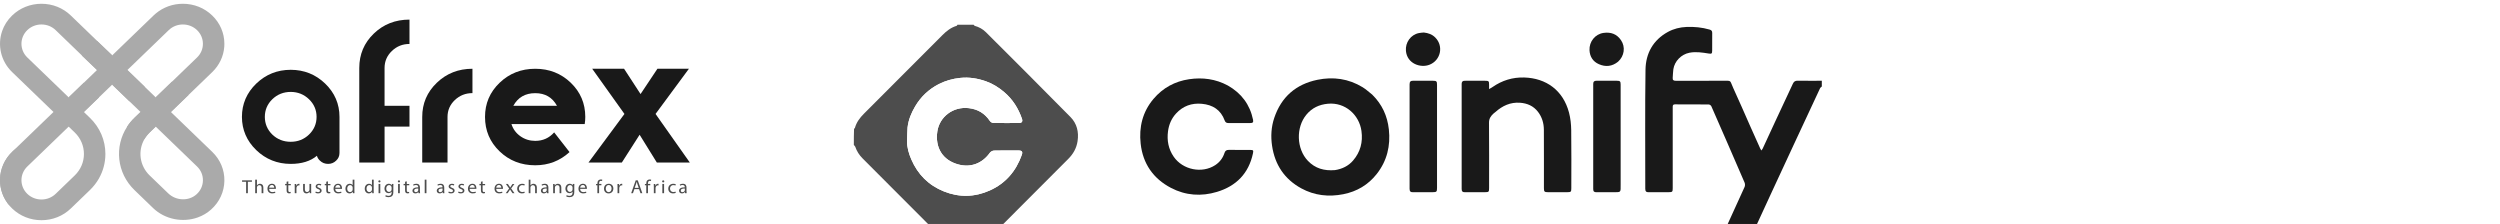 <svg width="413" height="37" viewBox="0 0 413 37" fill="none" xmlns="http://www.w3.org/2000/svg">
<g clip-path="url(#clip0_6945_9487)">
<path d="M28.229 18.501L35.061 11.912C36.235 10.777 36.929 9.31 37.05 7.726C37.061 7.565 37.067 7.398 37.067 7.233C37.067 5.469 36.354 3.807 35.059 2.562C33.769 1.31 32.045 0.623 30.21 0.623C28.546 0.623 26.973 1.191 25.729 2.234C25.726 2.241 25.721 2.241 25.721 2.241C25.6 2.34 25.479 2.45 25.366 2.559L18.531 9.151L12.461 3.297L11.699 2.562C10.409 1.31 8.685 0.623 6.849 0.623C5.02 0.623 3.301 1.31 2.006 2.559C1.225 3.312 0.672 4.201 0.35 5.143C0.35 5.146 0.35 5.146 0.35 5.146C-0.44 7.444 0.113 10.08 2.006 11.91L8.838 18.499L2.006 25.088C-0.55 27.553 -0.665 31.492 1.67 34.088C1.673 34.091 1.673 34.096 1.673 34.096C1.78 34.215 1.889 34.329 2.006 34.441C3.299 35.688 5.02 36.377 6.852 36.377C8.681 36.377 10.405 35.69 11.699 34.441L14.848 31.404C15.453 30.82 15.957 30.166 16.358 29.462C16.358 29.459 16.358 29.459 16.358 29.455C17.046 28.234 17.411 26.863 17.411 25.433C17.411 23.176 16.503 21.057 14.848 19.46L14.262 18.895L13.858 18.505C13.855 18.502 13.85 18.498 13.85 18.498L18.529 13.985L23.215 18.501L22.214 19.461C21.739 19.92 21.331 20.416 20.995 20.942C18.872 24.2 19.279 28.57 22.219 31.404L25.278 34.359C27.267 36.277 30.221 36.807 32.696 35.911C33.493 35.624 34.239 35.186 34.888 34.601C36.263 33.362 37.036 31.683 37.068 29.876C37.101 28.067 36.388 26.369 35.061 25.088L28.229 18.501ZM13.866 25.435C13.866 26.775 13.324 28.037 12.342 28.987L9.193 32.024C8.565 32.626 7.735 32.958 6.852 32.958C5.966 32.958 5.136 32.626 4.512 32.024C3.222 30.78 3.222 28.751 4.512 27.507L11.344 20.918L12.34 21.878C13.327 22.83 13.866 24.09 13.866 25.435ZM11.344 16.082L4.512 9.493C3.222 8.249 3.222 6.22 4.512 4.976C5.136 4.374 5.965 4.043 6.848 4.043C7.734 4.043 8.567 4.374 9.191 4.976L16.023 11.568L11.344 16.082ZM21.042 11.57L27.874 4.978C28.498 4.376 29.327 4.044 30.21 4.044C31.096 4.044 31.926 4.376 32.553 4.978C33.178 5.583 33.521 6.383 33.521 7.235C33.521 8.089 33.178 8.89 32.553 9.495L25.721 16.084L21.042 11.57ZM32.465 32.102C31.181 33.261 29.079 33.189 27.789 31.94L24.725 28.986C23.041 27.362 22.753 24.89 23.864 22.978C24.087 22.585 24.375 22.216 24.722 21.88L25.723 20.916L32.555 27.505C33.196 28.124 33.54 28.945 33.523 29.816C33.508 30.693 33.131 31.504 32.465 32.102Z" fill="#AAAAAA"/>
<path d="M11.344 16.082L13.85 18.501L16.359 16.082L13.867 13.65L11.344 16.082Z" fill="#AAAAAA"/>
<path d="M16.003 6.735L13.518 9.173L16.046 11.57L18.531 9.132L16.003 6.735Z" fill="#AAAAAA"/>
<path d="M21.04 11.567L18.533 13.985L21.395 16.745L23.902 14.327L21.04 11.567Z" fill="#AAAAAA"/>
<path d="M25.72 16.082L28.227 18.501L31.139 15.693L28.43 13.47L25.72 16.082Z" fill="#AAAAAA"/>
<path d="M25.721 20.918L24.721 21.881C24.374 22.216 24.086 22.586 23.863 22.979L20.994 20.942C21.33 20.416 21.739 19.92 22.213 19.461L23.214 18.501L25.721 20.918Z" fill="#AAAAAA"/>
<path d="M1.67 34.088C-0.663 31.494 -0.55 27.555 2.006 25.088L2.68 24.439C-1.256 28.987 1.563 33.907 1.67 34.088Z" fill="#AAAAAA"/>
<path d="M53.72 13.812C52.151 12.299 50.234 11.531 48.026 11.531C45.816 11.531 43.901 12.299 42.332 13.812C40.763 15.325 39.967 17.172 39.967 19.303C39.967 21.435 40.763 23.282 42.33 24.794C43.9 26.307 45.814 27.075 48.024 27.075C49.846 27.075 51.3 26.623 52.355 25.731C52.435 26.04 52.603 26.31 52.854 26.539C53.222 26.895 53.665 27.075 54.211 27.075C54.715 27.075 55.158 26.895 55.523 26.544C55.894 26.204 56.083 25.777 56.083 25.269V19.303C56.083 17.172 55.287 15.324 53.72 13.812ZM48.024 23.424C46.841 23.424 45.82 23.023 44.99 22.231C44.167 21.43 43.751 20.444 43.751 19.305C43.751 18.174 44.167 17.192 44.99 16.392C45.82 15.591 46.842 15.185 48.024 15.185C49.197 15.185 50.214 15.591 51.045 16.392C51.876 17.192 52.298 18.174 52.298 19.305C52.298 20.446 51.876 21.43 51.045 22.231C50.224 23.023 49.206 23.424 48.024 23.424Z" fill="#191919"/>
<path d="M67.647 20.915H63.531V26.856H59.352V11.231C59.352 8.984 60.151 7.091 61.751 5.55C63.349 4.01 65.316 3.239 67.647 3.239V7.262C66.512 7.262 65.543 7.65 64.737 8.424C63.932 9.198 63.529 10.131 63.529 11.225V17.482H67.646V20.915H67.647Z" fill="#191919"/>
<path d="M78.049 15.382C76.914 15.382 75.945 15.764 75.139 16.529C74.334 17.294 73.931 18.221 73.931 19.315V26.854H69.752V19.315C69.752 17.091 70.556 15.209 72.167 13.668C73.776 12.128 75.737 11.359 78.049 11.359V15.382Z" fill="#191919"/>
<path d="M96.688 19.305C96.688 19.702 96.657 20.099 96.595 20.495H84.49C84.758 21.331 85.254 22.002 85.975 22.51C86.697 23.018 87.512 23.272 88.421 23.272C89.68 23.272 90.723 22.804 91.548 21.869L94.087 25.124C92.498 26.578 90.61 27.304 88.421 27.304C86.088 27.304 84.123 26.534 82.524 24.994C80.924 23.454 80.125 21.562 80.125 19.316C80.125 17.091 80.929 15.209 82.54 13.67C84.149 12.13 86.11 11.361 88.422 11.361C90.735 11.361 92.69 12.13 94.29 13.667C95.887 15.204 96.688 17.083 96.688 19.305ZM92.013 17.481C91.249 16.087 90.052 15.391 88.421 15.391C86.77 15.391 85.562 16.088 84.8 17.481H92.013Z" fill="#191919"/>
<path d="M113.963 26.856H108.514L105.665 22.258L102.724 26.856H97.213L103.158 18.823L97.832 11.359H103.096L105.82 15.539L108.607 11.359H113.808L108.297 18.823L113.963 26.856Z" fill="#191919"/>
<path d="M40.659 30.027H39.99V29.794H41.62V30.027H40.947V31.917H40.659V30.027Z" fill="#4D4D4D"/>
<path d="M42.159 29.68H42.447V30.632H42.453C42.498 30.553 42.571 30.484 42.659 30.436C42.744 30.389 42.845 30.357 42.953 30.357C43.166 30.357 43.505 30.483 43.505 31.01V31.917H43.217V31.041C43.217 30.796 43.122 30.587 42.851 30.587C42.665 30.587 42.518 30.713 42.465 30.865C42.448 30.902 42.445 30.944 42.445 30.998V31.918H42.157V29.68H42.159Z" fill="#4D4D4D"/>
<path d="M44.459 31.205C44.465 31.58 44.713 31.734 45.001 31.734C45.207 31.734 45.331 31.7 45.439 31.655L45.489 31.854C45.388 31.897 45.215 31.948 44.962 31.948C44.476 31.948 44.185 31.639 44.185 31.178C44.185 30.718 44.465 30.357 44.926 30.357C45.442 30.357 45.58 30.795 45.58 31.075C45.58 31.132 45.574 31.175 45.571 31.205H44.459ZM45.301 31.007C45.304 30.831 45.227 30.557 44.903 30.557C44.612 30.557 44.485 30.816 44.462 31.007H45.301Z" fill="#4D4D4D"/>
<path d="M47.629 29.955V30.393H48.041V30.604H47.629V31.425C47.629 31.615 47.684 31.721 47.844 31.721C47.918 31.721 47.974 31.712 48.011 31.701L48.024 31.909C47.968 31.932 47.88 31.947 47.77 31.947C47.636 31.947 47.528 31.906 47.46 31.83C47.378 31.748 47.348 31.612 47.348 31.433V30.601H47.103V30.39H47.348V30.024L47.629 29.955Z" fill="#4D4D4D"/>
<path d="M48.689 30.868C48.689 30.689 48.686 30.533 48.677 30.393H48.928L48.937 30.692H48.949C49.021 30.487 49.194 30.357 49.388 30.357C49.42 30.357 49.444 30.36 49.47 30.366V30.627C49.44 30.621 49.411 30.618 49.372 30.618C49.169 30.618 49.025 30.766 48.986 30.974C48.98 31.011 48.974 31.056 48.974 31.104V31.916H48.691V30.868H48.689Z" fill="#4D4D4D"/>
<path d="M51.406 31.501C51.406 31.658 51.409 31.797 51.419 31.916H51.165L51.148 31.667H51.141C51.067 31.79 50.9 31.951 50.619 31.951C50.372 31.951 50.074 31.818 50.074 31.283V30.391H50.362V31.235C50.362 31.525 50.454 31.721 50.715 31.721C50.907 31.721 51.042 31.592 51.095 31.468C51.112 31.428 51.121 31.377 51.121 31.326V30.391H51.406V31.501Z" fill="#4D4D4D"/>
<path d="M52.171 31.634C52.257 31.688 52.407 31.745 52.551 31.745C52.76 31.745 52.858 31.645 52.858 31.518C52.858 31.385 52.776 31.313 52.563 31.237C52.28 31.14 52.145 30.988 52.145 30.805C52.145 30.56 52.351 30.359 52.69 30.359C52.85 30.359 52.991 30.402 53.079 30.453L53.008 30.654C52.946 30.617 52.831 30.566 52.684 30.566C52.514 30.566 52.419 30.66 52.419 30.774C52.419 30.899 52.514 30.956 52.72 31.032C52.994 31.132 53.135 31.265 53.135 31.492C53.135 31.76 52.92 31.95 52.543 31.95C52.37 31.95 52.21 31.909 52.099 31.845L52.171 31.634Z" fill="#4D4D4D"/>
<path d="M54.177 29.955V30.393H54.589V30.604H54.177V31.425C54.177 31.615 54.233 31.721 54.393 31.721C54.467 31.721 54.523 31.712 54.56 31.701L54.572 31.909C54.517 31.932 54.428 31.947 54.318 31.947C54.185 31.947 54.077 31.906 54.009 31.83C53.926 31.748 53.897 31.612 53.897 31.433V30.601H53.652V30.39H53.897V30.024L54.177 29.955Z" fill="#4D4D4D"/>
<path d="M55.379 31.205C55.385 31.58 55.633 31.734 55.921 31.734C56.127 31.734 56.251 31.7 56.359 31.655L56.409 31.854C56.308 31.897 56.135 31.948 55.882 31.948C55.396 31.948 55.105 31.639 55.105 31.178C55.105 30.718 55.385 30.357 55.846 30.357C56.362 30.357 56.5 30.795 56.5 31.075C56.5 31.132 56.494 31.175 56.491 31.205H55.379ZM56.221 31.007C56.224 30.831 56.145 30.557 55.823 30.557C55.532 30.557 55.405 30.816 55.382 31.007H56.221Z" fill="#4D4D4D"/>
<path d="M58.547 29.68V31.524C58.547 31.66 58.55 31.814 58.559 31.918H58.3L58.288 31.654H58.282C58.194 31.824 58.001 31.953 57.743 31.953C57.36 31.953 57.067 31.64 57.067 31.177C57.064 30.671 57.391 30.359 57.777 30.359C58.018 30.359 58.183 30.469 58.254 30.592H58.26V29.682H58.547V29.68ZM58.26 31.013C58.26 30.979 58.257 30.931 58.248 30.896C58.206 30.72 58.048 30.575 57.833 30.575C57.535 30.575 57.359 30.828 57.359 31.164C57.359 31.473 57.515 31.727 57.826 31.727C58.018 31.727 58.195 31.604 58.248 31.397C58.257 31.359 58.26 31.321 58.26 31.277V31.013Z" fill="#4D4D4D"/>
<path d="M61.734 29.68V31.524C61.734 31.66 61.737 31.814 61.746 31.918H61.488L61.475 31.654H61.469C61.381 31.824 61.189 31.953 60.93 31.953C60.548 31.953 60.255 31.64 60.255 31.177C60.252 30.671 60.579 30.359 60.964 30.359C61.206 30.359 61.37 30.469 61.441 30.592H61.448V29.682H61.734V29.68ZM61.448 31.013C61.448 30.979 61.444 30.931 61.435 30.896C61.393 30.72 61.235 30.575 61.02 30.575C60.723 30.575 60.546 30.828 60.546 31.164C60.546 31.473 60.703 31.727 61.014 31.727C61.206 31.727 61.383 31.604 61.435 31.397C61.444 31.359 61.448 31.321 61.448 31.277V31.013Z" fill="#4D4D4D"/>
<path d="M62.858 29.964C62.861 30.058 62.79 30.134 62.675 30.134C62.575 30.134 62.502 30.058 62.502 29.964C62.502 29.867 62.576 29.791 62.682 29.791C62.788 29.791 62.858 29.867 62.858 29.964ZM62.538 31.916V30.391H62.826V31.916H62.538Z" fill="#4D4D4D"/>
<path d="M64.992 30.393C64.986 30.503 64.979 30.626 64.979 30.811V31.695C64.979 32.045 64.908 32.26 64.753 32.392C64.6 32.53 64.377 32.574 64.179 32.574C63.99 32.574 63.781 32.53 63.654 32.448L63.725 32.238C63.828 32.3 63.993 32.357 64.188 32.357C64.482 32.357 64.697 32.209 64.697 31.825V31.655H64.691C64.603 31.797 64.433 31.91 64.188 31.91C63.796 31.91 63.516 31.589 63.516 31.167C63.516 30.65 63.866 30.357 64.228 30.357C64.502 30.357 64.653 30.496 64.721 30.621H64.727L64.739 30.391H64.992V30.393ZM64.694 30.995C64.694 30.947 64.691 30.907 64.677 30.869C64.625 30.708 64.485 30.576 64.276 30.576C64.002 30.576 63.805 30.801 63.805 31.153C63.805 31.452 63.962 31.701 64.273 31.701C64.45 31.701 64.609 31.594 64.671 31.418C64.688 31.37 64.694 31.317 64.694 31.27V30.995Z" fill="#4D4D4D"/>
<path d="M66.082 29.964C66.085 30.058 66.014 30.134 65.899 30.134C65.798 30.134 65.726 30.058 65.726 29.964C65.726 29.867 65.8 29.791 65.905 29.791C66.014 29.791 66.082 29.867 66.082 29.964ZM65.761 31.916V30.391H66.049V31.916H65.761Z" fill="#4D4D4D"/>
<path d="M67.199 29.955V30.393H67.611V30.604H67.199V31.425C67.199 31.615 67.255 31.721 67.414 31.721C67.49 31.721 67.544 31.712 67.582 31.701L67.594 31.909C67.538 31.932 67.45 31.947 67.34 31.947C67.205 31.947 67.098 31.906 67.03 31.83C66.948 31.748 66.919 31.612 66.919 31.433V30.601H66.674V30.39H66.919V30.024L67.199 29.955Z" fill="#4D4D4D"/>
<path d="M69.137 31.916L69.114 31.724H69.104C69.016 31.843 68.846 31.951 68.621 31.951C68.3 31.951 68.138 31.733 68.138 31.513C68.138 31.144 68.477 30.942 69.089 30.945V30.914C69.089 30.789 69.053 30.562 68.729 30.562C68.582 30.562 68.429 30.605 68.317 30.675L68.252 30.493C68.382 30.411 68.573 30.357 68.771 30.357C69.254 30.357 69.372 30.675 69.372 30.981V31.552C69.372 31.685 69.378 31.813 69.398 31.918H69.137V31.916ZM69.093 31.14C68.781 31.134 68.424 31.188 68.424 31.483C68.424 31.663 68.548 31.748 68.695 31.748C68.901 31.748 69.031 31.622 69.078 31.492C69.087 31.464 69.095 31.433 69.095 31.404V31.14H69.093Z" fill="#4D4D4D"/>
<path d="M70.162 29.68H70.45V31.917H70.162V29.68Z" fill="#4D4D4D"/>
<path d="M73.152 31.916L73.129 31.724H73.12C73.032 31.843 72.861 31.951 72.637 31.951C72.316 31.951 72.153 31.733 72.153 31.513C72.153 31.144 72.493 30.942 73.104 30.945V30.914C73.104 30.789 73.069 30.562 72.745 30.562C72.598 30.562 72.445 30.605 72.333 30.675L72.268 30.493C72.398 30.411 72.589 30.357 72.787 30.357C73.27 30.357 73.388 30.675 73.388 30.981V31.552C73.388 31.685 73.394 31.813 73.414 31.918H73.152V31.916ZM73.111 31.14C72.798 31.134 72.441 31.188 72.441 31.483C72.441 31.663 72.565 31.748 72.713 31.748C72.918 31.748 73.049 31.622 73.095 31.492C73.104 31.464 73.112 31.433 73.112 31.404V31.14H73.111Z" fill="#4D4D4D"/>
<path d="M74.139 31.634C74.224 31.688 74.375 31.745 74.519 31.745C74.728 31.745 74.825 31.645 74.825 31.518C74.825 31.385 74.743 31.313 74.531 31.237C74.248 31.14 74.113 30.988 74.113 30.805C74.113 30.56 74.319 30.359 74.658 30.359C74.818 30.359 74.959 30.402 75.047 30.453L74.976 30.654C74.914 30.617 74.799 30.566 74.652 30.566C74.481 30.566 74.387 30.66 74.387 30.774C74.387 30.899 74.481 30.956 74.688 31.032C74.962 31.132 75.103 31.265 75.103 31.492C75.103 31.76 74.887 31.95 74.511 31.95C74.338 31.95 74.178 31.909 74.066 31.845L74.139 31.634Z" fill="#4D4D4D"/>
<path d="M75.759 31.634C75.844 31.688 75.995 31.745 76.139 31.745C76.348 31.745 76.445 31.645 76.445 31.518C76.445 31.385 76.363 31.313 76.151 31.237C75.868 31.14 75.733 30.988 75.733 30.805C75.733 30.56 75.939 30.359 76.278 30.359C76.438 30.359 76.579 30.402 76.667 30.453L76.596 30.654C76.534 30.617 76.419 30.566 76.272 30.566C76.102 30.566 76.007 30.66 76.007 30.774C76.007 30.899 76.102 30.956 76.308 31.032C76.582 31.132 76.723 31.265 76.723 31.492C76.723 31.76 76.507 31.95 76.131 31.95C75.958 31.95 75.798 31.909 75.686 31.845L75.759 31.634Z" fill="#4D4D4D"/>
<path d="M77.579 31.205C77.585 31.58 77.835 31.734 78.121 31.734C78.327 31.734 78.451 31.7 78.56 31.655L78.609 31.854C78.509 31.897 78.335 31.948 78.084 31.948C77.598 31.948 77.307 31.639 77.307 31.178C77.307 30.718 77.587 30.357 78.049 30.357C78.564 30.357 78.702 30.795 78.702 31.075C78.702 31.132 78.696 31.175 78.693 31.205H77.579ZM78.422 31.007C78.425 30.831 78.346 30.557 78.024 30.557C77.733 30.557 77.606 30.816 77.582 31.007H78.422Z" fill="#4D4D4D"/>
<path d="M79.728 29.955V30.393H80.14V30.604H79.728V31.425C79.728 31.615 79.784 31.721 79.944 31.721C80.019 31.721 80.074 31.712 80.111 31.701L80.123 31.909C80.067 31.932 79.979 31.947 79.869 31.947C79.734 31.947 79.627 31.906 79.559 31.83C79.477 31.748 79.448 31.612 79.448 31.433V30.601H79.203V30.39H79.448V30.024L79.728 29.955Z" fill="#4D4D4D"/>
<path d="M81.969 31.205C81.975 31.58 82.225 31.734 82.511 31.734C82.717 31.734 82.841 31.7 82.949 31.655L82.999 31.854C82.898 31.897 82.725 31.948 82.474 31.948C81.987 31.948 81.696 31.639 81.696 31.178C81.696 30.718 81.977 30.357 82.438 30.357C82.954 30.357 83.092 30.795 83.092 31.075C83.092 31.132 83.086 31.175 83.083 31.205H81.969ZM82.811 31.007C82.815 30.831 82.736 30.557 82.413 30.557C82.122 30.557 81.995 30.816 81.972 31.007H82.811Z" fill="#4D4D4D"/>
<path d="M83.896 30.393L84.122 30.72C84.181 30.805 84.231 30.884 84.282 30.969H84.291C84.344 30.878 84.395 30.799 84.447 30.717L84.669 30.393H84.979L84.44 31.129L84.994 31.916H84.667L84.435 31.573C84.373 31.485 84.32 31.4 84.265 31.308H84.258C84.206 31.4 84.15 31.482 84.091 31.573L83.862 31.916H83.546L84.108 31.138L83.572 30.391H83.896V30.393Z" fill="#4D4D4D"/>
<path d="M86.679 31.86C86.605 31.897 86.438 31.948 86.225 31.948C85.748 31.948 85.439 31.636 85.439 31.17C85.439 30.701 85.772 30.36 86.287 30.36C86.458 30.36 86.608 30.4 86.685 30.439L86.62 30.653C86.552 30.616 86.444 30.58 86.287 30.58C85.925 30.58 85.728 30.838 85.728 31.156C85.728 31.509 85.964 31.727 86.276 31.727C86.439 31.727 86.547 31.687 86.63 31.651L86.679 31.86Z" fill="#4D4D4D"/>
<path d="M87.342 29.68H87.63V30.632H87.637C87.682 30.553 87.754 30.484 87.843 30.436C87.928 30.389 88.028 30.357 88.137 30.357C88.349 30.357 88.688 30.483 88.688 31.01V31.917H88.4V31.041C88.4 30.796 88.306 30.587 88.035 30.587C87.849 30.587 87.702 30.713 87.649 30.865C87.632 30.902 87.629 30.944 87.629 30.998V31.918H87.341V29.68H87.342Z" fill="#4D4D4D"/>
<path d="M90.356 31.916L90.333 31.724H90.324C90.236 31.843 90.065 31.951 89.841 31.951C89.52 31.951 89.357 31.733 89.357 31.513C89.357 31.144 89.697 30.942 90.308 30.945V30.914C90.308 30.789 90.273 30.562 89.949 30.562C89.802 30.562 89.649 30.605 89.537 30.675L89.472 30.493C89.602 30.411 89.793 30.357 89.991 30.357C90.474 30.357 90.592 30.675 90.592 30.981V31.552C90.592 31.685 90.598 31.813 90.618 31.918H90.356V31.916ZM90.315 31.14C90.002 31.134 89.645 31.188 89.645 31.483C89.645 31.663 89.769 31.748 89.917 31.748C90.123 31.748 90.253 31.622 90.299 31.492C90.308 31.464 90.316 31.433 90.316 31.404V31.14H90.315Z" fill="#4D4D4D"/>
<path d="M91.383 30.805C91.383 30.648 91.38 30.518 91.371 30.393H91.625L91.642 30.645H91.648C91.727 30.501 91.91 30.359 92.17 30.359C92.389 30.359 92.73 30.484 92.73 31.007V31.917H92.441V31.038C92.441 30.793 92.347 30.587 92.076 30.587C91.887 30.587 91.74 30.717 91.69 30.871C91.678 30.905 91.67 30.953 91.67 31V31.917H91.382V30.805H91.383Z" fill="#4D4D4D"/>
<path d="M94.884 30.393C94.878 30.503 94.871 30.626 94.871 30.811V31.695C94.871 32.045 94.8 32.26 94.645 32.392C94.492 32.53 94.269 32.574 94.071 32.574C93.882 32.574 93.673 32.53 93.544 32.448L93.615 32.238C93.719 32.3 93.883 32.357 94.079 32.357C94.373 32.357 94.588 32.209 94.588 31.825V31.655H94.582C94.494 31.797 94.323 31.91 94.079 31.91C93.687 31.91 93.406 31.589 93.406 31.167C93.406 30.65 93.756 30.357 94.119 30.357C94.393 30.357 94.543 30.496 94.611 30.621H94.618L94.63 30.391H94.884V30.393ZM94.587 30.995C94.587 30.947 94.583 30.907 94.57 30.869C94.517 30.708 94.377 30.576 94.168 30.576C93.894 30.576 93.697 30.801 93.697 31.153C93.697 31.452 93.854 31.701 94.165 31.701C94.342 31.701 94.501 31.594 94.563 31.418C94.58 31.37 94.587 31.317 94.587 31.27V30.995Z" fill="#4D4D4D"/>
<path d="M95.835 31.205C95.841 31.58 96.091 31.734 96.377 31.734C96.583 31.734 96.707 31.7 96.816 31.655L96.865 31.854C96.764 31.897 96.591 31.948 96.34 31.948C95.854 31.948 95.562 31.639 95.562 31.178C95.562 30.718 95.843 30.357 96.304 30.357C96.82 30.357 96.958 30.795 96.958 31.075C96.958 31.132 96.952 31.175 96.949 31.205H95.835ZM96.678 31.007C96.681 30.831 96.602 30.557 96.28 30.557C95.989 30.557 95.861 30.816 95.838 31.007H96.678Z" fill="#4D4D4D"/>
<path d="M98.686 31.916V30.604H98.465V30.393H98.686V30.32C98.686 30.106 98.736 29.91 98.869 29.788C98.978 29.688 99.12 29.646 99.255 29.646C99.356 29.646 99.444 29.668 99.499 29.689L99.461 29.903C99.419 29.884 99.36 29.869 99.278 29.869C99.033 29.869 98.971 30.076 98.971 30.309V30.391H99.354V30.602H98.971V31.915H98.686V31.916Z" fill="#4D4D4D"/>
<path d="M101.326 31.143C101.326 31.706 100.921 31.953 100.539 31.953C100.111 31.953 99.781 31.651 99.781 31.168C99.781 30.657 100.128 30.359 100.565 30.359C101.017 30.359 101.326 30.677 101.326 31.143ZM100.071 31.158C100.071 31.492 100.271 31.743 100.551 31.743C100.825 31.743 101.031 31.494 101.031 31.152C101.031 30.893 100.898 30.566 100.557 30.566C100.216 30.566 100.071 30.868 100.071 31.158Z" fill="#4D4D4D"/>
<path d="M102.015 30.868C102.015 30.689 102.012 30.533 102.003 30.393H102.254L102.263 30.692H102.276C102.347 30.487 102.52 30.357 102.714 30.357C102.746 30.357 102.77 30.36 102.796 30.366V30.627C102.767 30.621 102.737 30.618 102.698 30.618C102.495 30.618 102.351 30.766 102.313 30.974C102.307 31.011 102.3 31.056 102.3 31.104V31.916H102.017V30.868H102.015Z" fill="#4D4D4D"/>
<path d="M104.794 31.249L104.565 31.917H104.271L105.019 29.794H105.361L106.112 31.917H105.809L105.573 31.249H104.794ZM105.516 31.035L105.301 30.424C105.251 30.285 105.218 30.16 105.186 30.037H105.18C105.147 30.163 105.112 30.293 105.068 30.421L104.853 31.035H105.516Z" fill="#4D4D4D"/>
<path d="M106.761 31.916V30.604H106.539V30.393H106.761V30.32C106.761 30.106 106.81 29.91 106.943 29.788C107.052 29.688 107.194 29.646 107.329 29.646C107.43 29.646 107.518 29.668 107.574 29.689L107.535 29.903C107.493 29.884 107.434 29.869 107.352 29.869C107.108 29.869 107.046 30.076 107.046 30.309V30.391H107.428V30.602H107.046V31.915H106.761V31.916Z" fill="#4D4D4D"/>
<path d="M108.011 30.868C108.011 30.689 108.008 30.533 107.999 30.393H108.25L108.259 30.692H108.272C108.343 30.487 108.516 30.357 108.71 30.357C108.743 30.357 108.766 30.36 108.792 30.366V30.627C108.763 30.621 108.733 30.618 108.694 30.618C108.492 30.618 108.349 30.766 108.309 30.974C108.303 31.011 108.296 31.056 108.296 31.104V31.916H108.013V30.868H108.011Z" fill="#4D4D4D"/>
<path d="M109.739 29.964C109.742 30.058 109.671 30.134 109.556 30.134C109.456 30.134 109.383 30.058 109.383 29.964C109.383 29.867 109.457 29.791 109.562 29.791C109.671 29.791 109.739 29.867 109.739 29.964ZM109.418 31.916V30.391H109.707V31.916H109.418Z" fill="#4D4D4D"/>
<path d="M111.637 31.86C111.563 31.897 111.396 31.948 111.183 31.948C110.706 31.948 110.396 31.636 110.396 31.17C110.396 30.701 110.73 30.36 111.245 30.36C111.416 30.36 111.566 30.4 111.643 30.439L111.578 30.653C111.51 30.616 111.402 30.58 111.245 30.58C110.883 30.58 110.686 30.838 110.686 31.156C110.686 31.509 110.922 31.727 111.234 31.727C111.397 31.727 111.506 31.687 111.588 31.651L111.637 31.86Z" fill="#4D4D4D"/>
<path d="M113.175 31.916L113.152 31.724H113.142C113.054 31.843 112.884 31.951 112.659 31.951C112.338 31.951 112.176 31.733 112.176 31.513C112.176 31.144 112.515 30.942 113.127 30.945V30.914C113.127 30.789 113.091 30.562 112.767 30.562C112.62 30.562 112.467 30.605 112.355 30.675L112.29 30.493C112.421 30.411 112.611 30.357 112.809 30.357C113.293 30.357 113.41 30.675 113.41 30.981V31.552C113.41 31.685 113.416 31.813 113.437 31.918H113.175V31.916ZM113.133 31.14C112.82 31.134 112.464 31.188 112.464 31.483C112.464 31.663 112.588 31.748 112.735 31.748C112.941 31.748 113.071 31.622 113.118 31.492C113.127 31.464 113.135 31.433 113.135 31.404V31.14H113.133Z" fill="#4D4D4D"/>
</g>
<g clip-path="url(#clip1_6945_9487)" filter="url(#filter0_i_6945_9487)">
<path d="M160.841 0.091C160.924 0.15 160.954 0.25 161.007 0.264C161.719 0.457 162.355 0.802 162.871 1.317C167.541 5.98 172.219 10.633 176.848 15.336C177.902 16.407 178.248 17.793 178.014 19.321C177.833 20.507 177.286 21.447 176.45 22.281C172.023 26.695 167.607 31.12 163.199 35.553C162.576 36.179 161.866 36.626 161.04 36.91C160.961 36.937 160.894 36.996 160.853 37.066C160.007 37.091 159.13 37.091 158.241 37.066C158.2 37.006 158.176 36.95 158.14 36.94C157.08 36.663 156.288 35.985 155.536 35.23C151.189 30.868 146.834 26.512 142.484 22.152C141.944 21.611 141.54 20.982 141.292 20.252C141.253 20.138 141.135 20.051 141.054 19.951C141.054 19.072 141.054 18.194 141.089 17.272C141.158 17.205 141.215 17.189 141.223 17.159C141.479 16.211 142.041 15.465 142.723 14.783C147.049 10.459 151.369 6.13 155.689 1.8C156.367 1.121 157.104 0.54 158.045 0.265C158.098 0.25 158.127 0.151 158.167 0.091C159.045 0.091 159.922 0.091 160.841 0.091ZM149.926 17.085C149.897 17.821 149.849 18.557 149.841 19.293C149.829 20.362 150.134 21.372 150.549 22.335C151.619 24.817 153.404 26.605 155.917 27.617C158.462 28.641 161.017 28.585 163.51 27.466C166.119 26.296 167.846 24.28 168.801 21.591C168.985 21.072 168.839 20.862 168.276 20.86C166.918 20.854 165.56 20.84 164.203 20.875C163.968 20.881 163.658 21.051 163.52 21.244C162.276 22.983 160.413 23.7 158.405 23.189C155.646 22.488 154.454 20.307 154.852 17.685C155.212 15.314 157.439 13.557 160.053 13.866C161.551 14.043 162.689 14.738 163.526 15.983C163.634 16.145 163.881 16.305 164.067 16.308C165.515 16.335 166.964 16.333 168.412 16.316C168.814 16.311 168.972 16.038 168.845 15.667C168.249 13.927 167.312 12.421 165.894 11.217C164.983 10.443 163.995 9.822 162.868 9.427C161.499 8.949 160.112 8.717 158.644 8.868C157.374 8.999 156.176 9.335 155.063 9.908C153.428 10.751 152.117 11.986 151.179 13.582C150.557 14.642 150.076 15.765 149.926 17.085Z" fill="#4D4D4D"/>
<path d="M301.053 10.206C300.925 10.356 300.741 10.438 300.677 10.577C299.227 13.664 297.789 16.757 296.351 19.85C295.149 22.436 293.946 25.023 292.748 27.611C291.664 29.953 290.582 32.296 289.507 34.642C289.373 34.935 289.191 35.099 288.856 35.097C287.604 35.09 286.351 35.101 285.099 35.091C284.627 35.087 284.539 34.931 284.736 34.499C285.896 31.959 287.065 29.424 288.209 26.877C288.298 26.678 288.293 26.372 288.207 26.169C287.255 23.934 286.278 21.71 285.308 19.483C284.447 17.504 283.591 15.523 282.713 13.552C282.651 13.412 282.426 13.257 282.275 13.256C280.42 13.235 278.564 13.244 276.708 13.24C276.437 13.239 276.33 13.361 276.333 13.625C276.339 14.229 276.334 14.834 276.333 15.438C276.333 19.307 276.334 23.175 276.333 27.044C276.333 27.699 276.287 27.747 275.647 27.749C274.561 27.752 273.474 27.737 272.388 27.756C271.967 27.764 271.799 27.631 271.799 27.187C271.809 20.629 271.741 14.07 271.838 7.513C271.878 4.823 273.085 2.617 275.536 1.275C276.484 0.756 277.525 0.497 278.612 0.453C279.902 0.4 281.169 0.523 282.414 0.881C282.733 0.973 282.862 1.114 282.857 1.444C282.844 2.411 282.856 3.378 282.851 4.345C282.849 4.867 282.769 4.922 282.266 4.842C281.209 4.675 280.153 4.501 279.079 4.716C277.744 4.984 276.642 6.097 276.438 7.439C276.368 7.899 276.376 8.37 276.331 8.834C276.291 9.243 276.475 9.349 276.858 9.347C279.288 9.334 281.717 9.341 284.146 9.341C284.267 9.341 284.387 9.34 284.508 9.341C286.166 9.351 285.691 9.165 286.349 10.584C287.308 12.65 288.202 14.747 289.127 16.829C289.679 18.07 290.237 19.308 290.794 20.547C290.835 20.638 290.893 20.721 290.975 20.862C291.071 20.726 291.153 20.642 291.199 20.541C291.917 18.994 292.626 17.444 293.347 15.898C294.29 13.873 295.25 11.856 296.184 9.827C296.355 9.456 296.58 9.325 296.985 9.332C298.312 9.355 299.641 9.341 301.011 9.341C301.053 9.615 301.053 9.89 301.053 10.206Z" fill="#191919"/>
<path d="M226.689 11.63C228.315 13.229 229.195 15.145 229.439 17.375C229.735 20.093 229.138 22.573 227.442 24.734C226.026 26.537 224.151 27.643 221.909 28.084C219.494 28.561 217.146 28.303 214.975 27.117C212.197 25.6 210.607 23.212 210.145 20.081C209.914 18.52 210.005 16.97 210.508 15.473C211.673 12.009 214.092 9.912 217.641 9.182C220.257 8.644 222.778 8.997 225.091 10.401C225.653 10.742 226.144 11.202 226.689 11.63ZM220.548 24.1C221.721 23.916 222.757 23.42 223.526 22.524C224.727 21.126 225.172 19.488 224.913 17.638C224.541 14.971 222.23 12.868 219.367 13.137C217.925 13.272 216.739 13.829 215.815 14.945C214.062 17.061 214.172 20.586 216.064 22.569C217.267 23.83 218.77 24.255 220.548 24.1Z" fill="#191919"/>
<path d="M242.128 9.341C243.212 9.341 244.253 9.339 245.294 9.341C245.952 9.343 245.996 9.388 245.999 10.028C246 10.22 245.999 10.412 245.999 10.715C246.252 10.566 246.418 10.482 246.569 10.377C248.145 9.284 249.895 8.745 251.806 8.802C255.418 8.911 258.224 10.909 259.198 14.592C259.445 15.528 259.551 16.524 259.565 17.495C259.609 20.683 259.582 23.872 259.581 27.061C259.581 27.691 259.53 27.747 258.924 27.749C257.852 27.753 256.781 27.753 255.71 27.749C255.143 27.747 255.056 27.659 255.055 27.084C255.053 23.866 255.067 20.647 255.047 17.428C255.04 16.351 254.746 15.344 254.073 14.471C253.32 13.494 252.293 13.058 251.104 12.973C249.518 12.86 248.194 13.475 247.035 14.512C246.946 14.593 246.84 14.655 246.751 14.735C246.295 15.147 245.977 15.581 245.984 16.275C246.018 19.871 246 23.468 245.999 27.065C245.999 27.691 245.947 27.747 245.337 27.749C244.236 27.752 243.134 27.739 242.033 27.756C241.633 27.762 241.465 27.635 241.466 27.211C241.475 21.439 241.476 15.666 241.466 9.893C241.465 9.426 241.696 9.319 242.128 9.341Z" fill="#191919"/>
<path d="M202.837 10.126C205.084 11.408 206.485 13.269 207.005 15.789C207.096 16.227 206.932 16.328 206.548 16.326C205.342 16.318 204.135 16.318 202.928 16.326C202.616 16.328 202.431 16.216 202.319 15.909C201.678 14.149 200.351 13.314 198.545 13.147C196.864 12.991 195.428 13.509 194.279 14.759C193.521 15.585 193.101 16.587 192.956 17.686C192.757 19.198 193.019 20.622 193.905 21.902C195.398 24.056 198.561 24.707 200.746 23.285C201.488 22.802 202.01 22.122 202.283 21.276C202.405 20.896 202.614 20.755 203.009 20.761C204.185 20.779 205.362 20.764 206.538 20.769C207.038 20.771 207.094 20.839 206.989 21.334C206.288 24.654 204.222 26.74 201.044 27.698C198.452 28.48 195.869 28.307 193.445 27.039C190.507 25.502 188.803 23.033 188.438 19.743C188.136 17.016 188.745 14.478 190.56 12.337C192.106 10.515 194.09 9.434 196.448 9.087C198.666 8.761 200.805 9.035 202.837 10.126Z" fill="#191919"/>
<path d="M237.397 19.497C237.397 22.036 237.398 24.529 237.397 27.022C237.397 27.68 237.327 27.748 236.669 27.749C235.598 27.751 234.526 27.737 233.455 27.756C233.037 27.764 232.862 27.638 232.863 27.19C232.874 21.434 232.873 15.677 232.864 9.921C232.863 9.479 233.042 9.333 233.456 9.337C234.542 9.349 235.628 9.339 236.715 9.342C237.314 9.343 237.396 9.424 237.397 10.024C237.398 13.167 237.397 16.309 237.397 19.497Z" fill="#191919"/>
<path d="M267.731 26.478C267.738 27.832 267.813 27.755 266.506 27.751C265.585 27.748 264.665 27.74 263.745 27.755C263.368 27.761 263.199 27.641 263.199 27.237C263.207 21.45 263.207 15.663 263.199 9.876C263.199 9.477 263.373 9.338 263.744 9.34C264.861 9.345 265.977 9.338 267.094 9.342C267.635 9.344 267.729 9.437 267.73 9.979C267.733 12.336 267.731 14.693 267.731 17.05C267.731 20.178 267.731 23.305 267.731 26.478Z" fill="#191919"/>
<path d="M235.206 1.369C235.95 1.454 236.584 1.673 237.105 2.195C238.517 3.61 238.016 5.956 236.156 6.692C234.669 7.28 232.442 6.514 232.259 4.399C232.139 3.018 233.045 1.735 234.407 1.462C234.657 1.412 234.913 1.397 235.206 1.369Z" fill="#191919"/>
<path d="M267.303 6.193C266.312 6.991 265.247 7.089 264.138 6.603C263.149 6.17 262.634 5.346 262.586 4.29C262.523 2.899 263.492 1.64 264.894 1.438C266.118 1.261 267.096 1.62 267.794 2.644C268.555 3.76 268.342 5.268 267.303 6.193Z" fill="#191919"/>
<path d="M149.927 17.045C150.076 15.765 150.557 14.642 151.18 13.582C152.117 11.986 153.428 10.752 155.063 9.909C156.177 9.335 157.374 8.999 158.644 8.868C160.113 8.717 161.5 8.949 162.868 9.427C163.995 9.822 164.983 10.443 165.895 11.218C167.312 12.421 168.249 13.927 168.846 15.668C168.973 16.038 168.814 16.311 168.412 16.316C166.964 16.334 165.515 16.335 164.067 16.308C163.882 16.305 163.635 16.145 163.526 15.983C162.689 14.738 161.551 14.043 160.053 13.866C157.439 13.557 155.213 15.314 154.853 17.685C154.454 20.307 155.647 22.488 158.405 23.189C160.414 23.7 162.276 22.983 163.52 21.245C163.658 21.052 163.968 20.881 164.203 20.875C165.56 20.84 166.919 20.854 168.276 20.86C168.84 20.863 168.985 21.072 168.801 21.591C167.847 24.28 166.119 26.296 163.51 27.467C161.018 28.585 158.462 28.642 155.917 27.617C153.404 26.605 151.619 24.817 150.549 22.335C150.134 21.373 149.829 20.362 149.841 19.293C149.849 18.557 149.897 17.821 149.927 17.045Z" fill="white"/>
</g>
<defs>
<filter id="filter0_i_6945_9487" x="140.963" y="0" width="160" height="41" filterUnits="userSpaceOnUse" color-interpolation-filters="sRGB">
<feFlood flood-opacity="0" result="BackgroundImageFix"/>
<feBlend mode="normal" in="SourceGraphic" in2="BackgroundImageFix" result="shape"/>
<feColorMatrix in="SourceAlpha" type="matrix" values="0 0 0 0 0 0 0 0 0 0 0 0 0 0 0 0 0 0 127 0" result="hardAlpha"/>
<feOffset dy="4"/>
<feGaussianBlur stdDeviation="2"/>
<feComposite in2="hardAlpha" operator="arithmetic" k2="-1" k3="1"/>
<feColorMatrix type="matrix" values="0 0 0 0 0 0 0 0 0 0 0 0 0 0 0 0 0 0 0.25 0"/>
<feBlend mode="normal" in2="shape" result="effect1_innerShadow_6945_9487"/>
</filter>
<clipPath id="clip0_6945_9487">
<rect width="113.963" height="35.754" fill="white" transform="translate(0 0.623)"/>
</clipPath>
<clipPath id="clip1_6945_9487">
<rect width="160" height="37" fill="white" transform="translate(140.963)"/>
</clipPath>
</defs>
</svg>
